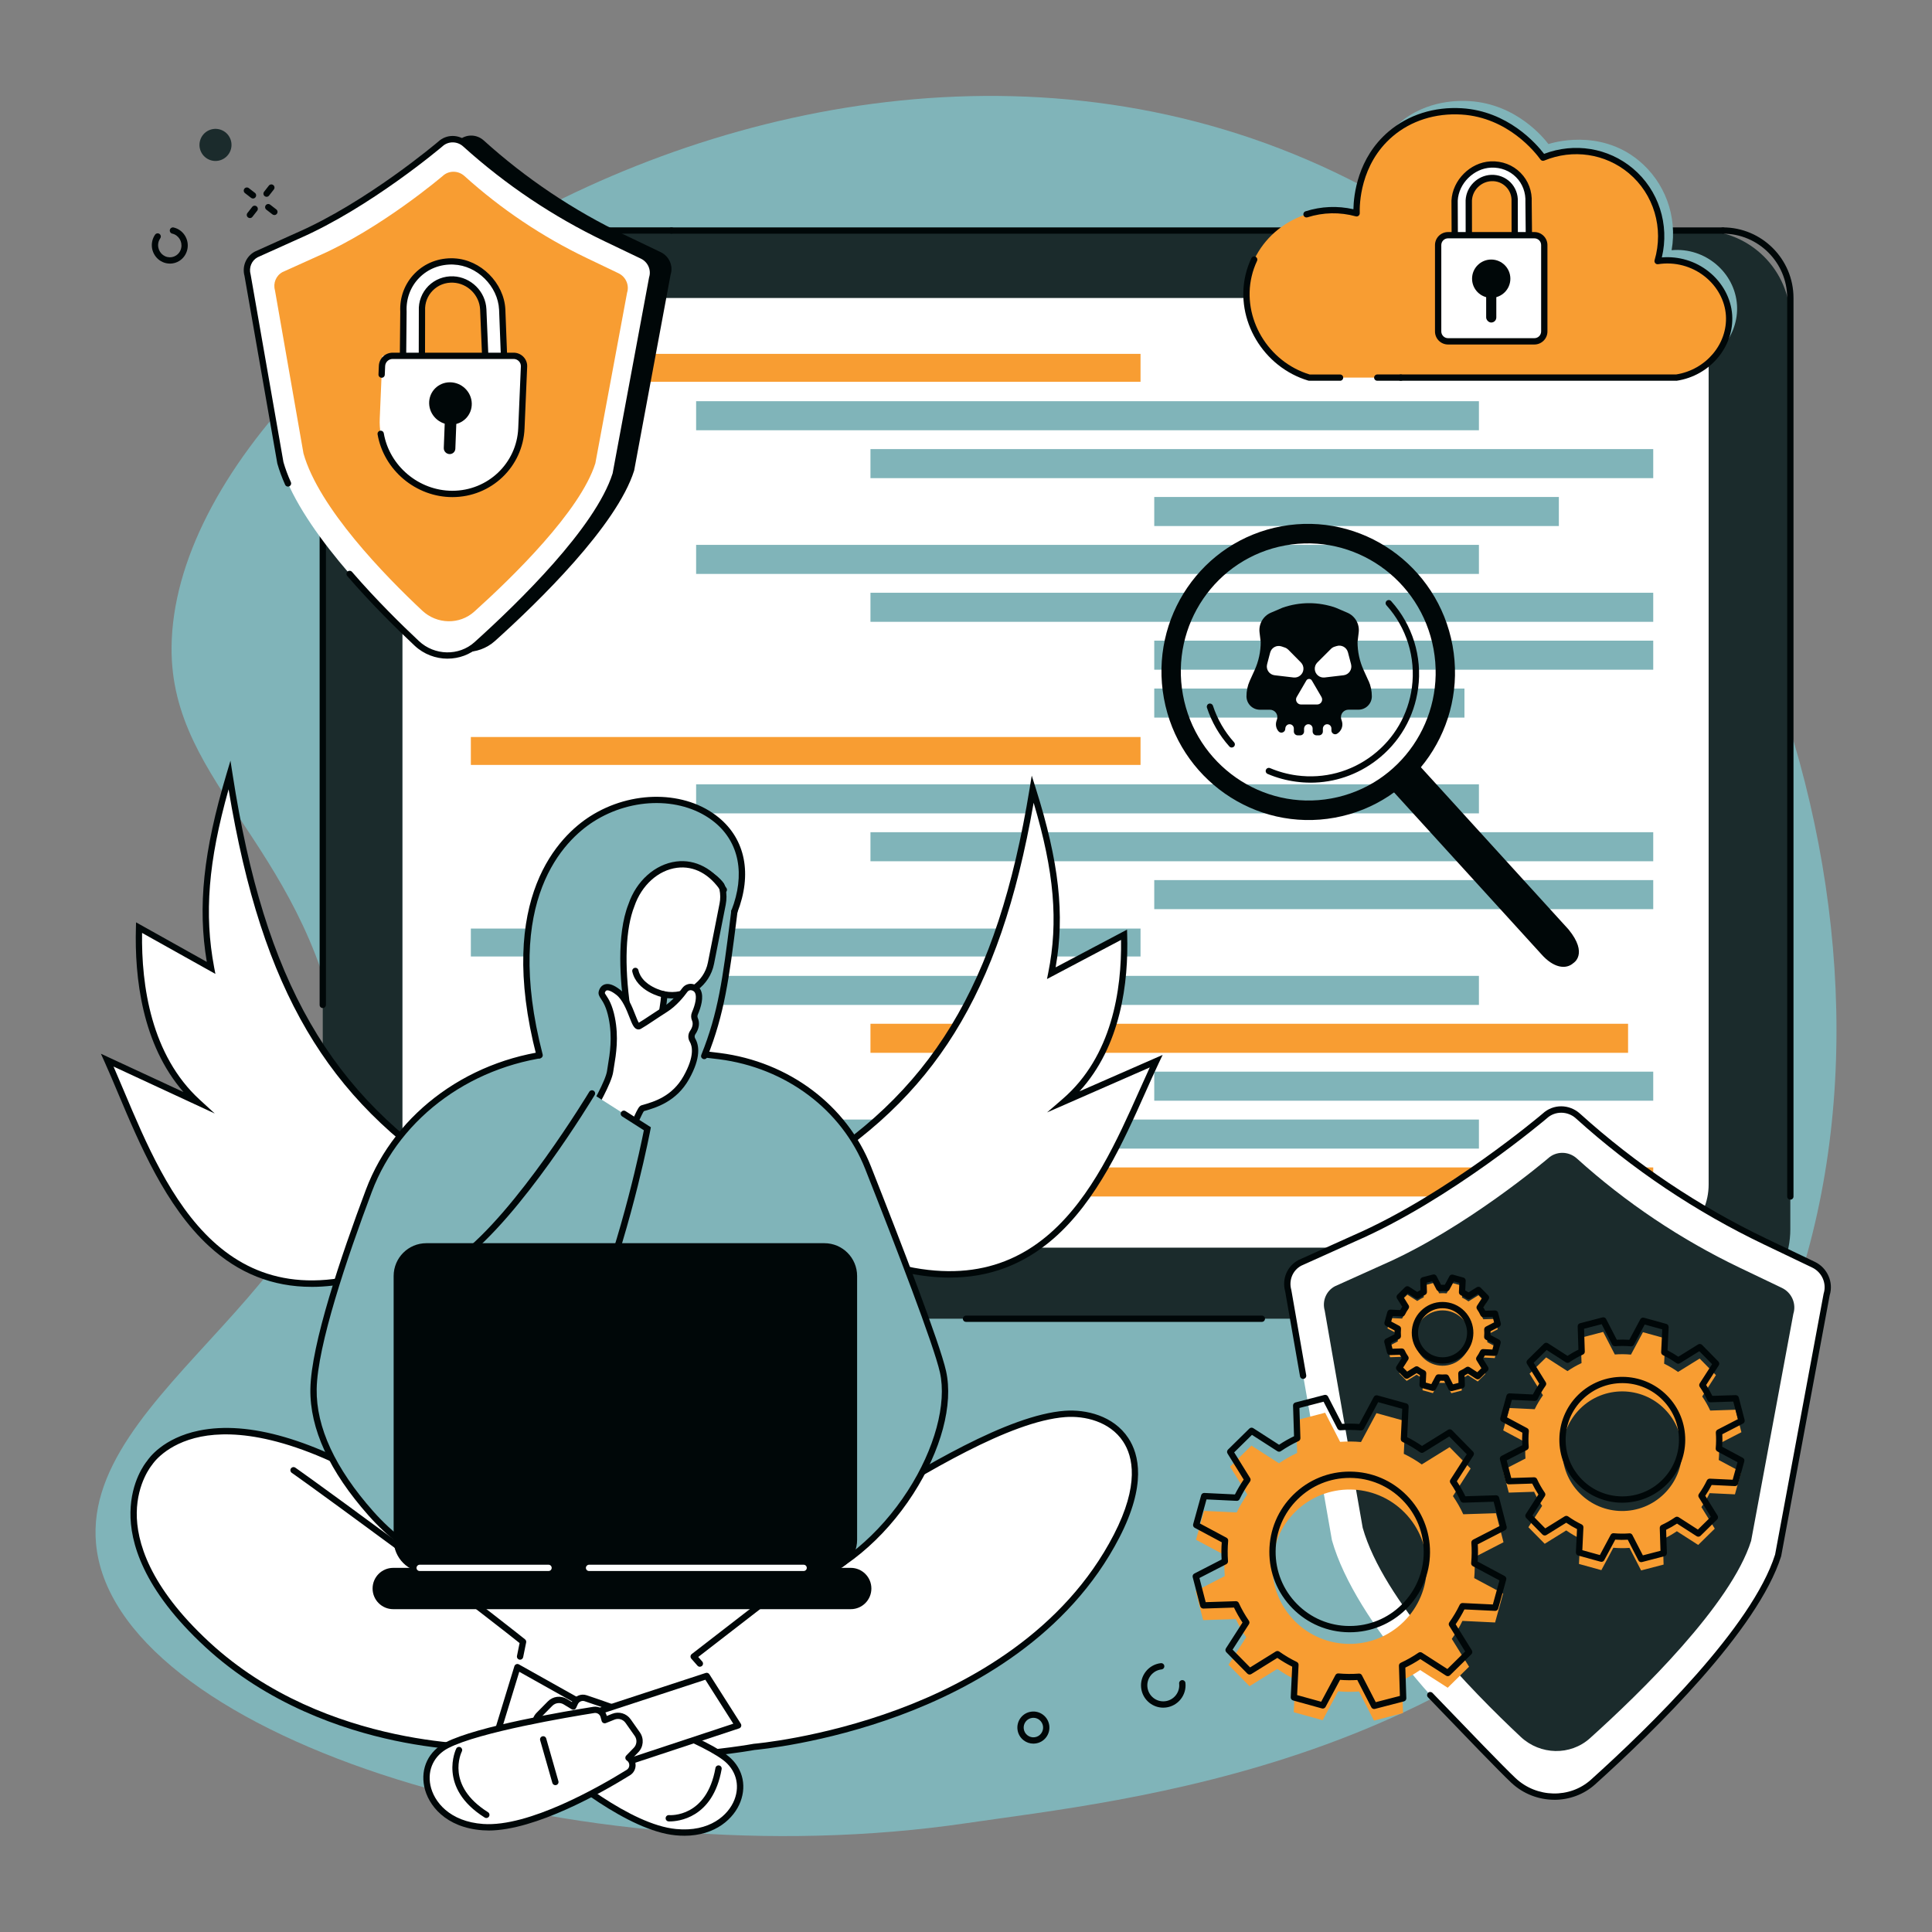 <?xml version="1.0" encoding="UTF-8"?>
<svg xmlns="http://www.w3.org/2000/svg" id="Layer_1" data-name="Layer 1" viewBox="0 0 800 800">
  <rect x="0" y="0" width="800" height="800" fill="#808080" stroke="none"/>
  <defs>
    <style>
      .cls-1 {
        fill: #fff;
      }

      .cls-2 {
        fill: #80b4b9;
      }

      .cls-3 {
        fill: #1b2b2c;
      }

      .cls-4 {
        fill: #f89d32;
      }

      .cls-5 {
        fill: #000708;
      }
    </style>
  </defs>
  <g id="Ethical_hacker" data-name="Ethical hacker">
    <path class="cls-2" d="M400.2,754.93c64.69-9.53,216.44-23.35,306.04-147.1,104.18-143.89,48.06-381.26-82.23-490.46C398.25-71.84,72.42,126.67,71.04,267.93c-.57,58.15,58.28,83.31,70.89,170.79,13.03,90.42-112.27,136.52-101.75,203.79,12.14,77.63,198.68,136.18,360.03,112.42Z"></path>
    <g>
      <path class="cls-3" d="M170.65,95.46h533.68c20.42,0,37,16.58,37,37v376.58c0,20.42-16.58,37-37,37H170.65c-20.42,0-37-16.58-37-37V132.47c0-20.42,16.58-37,37-37Z"></path>
      <path class="cls-5" d="M741.34,496.75c-.72,0-1.3-.58-1.3-1.3V123.37c0-14.67-11.94-26.61-26.61-26.61-.72,0-1.3-.58-1.3-1.3s.58-1.3,1.3-1.3c16.11,0,29.22,13.11,29.22,29.22v372.07c0,.72-.58,1.3-1.3,1.3Z"></path>
      <path class="cls-5" d="M713.43,96.77h-435.39c-.72,0-1.3-.58-1.3-1.3s.58-1.3,1.3-1.3h435.39c.72,0,1.3.58,1.3,1.3s-.58,1.3-1.3,1.3Z"></path>
      <path class="cls-5" d="M133.65,417.42c-.72,0-1.3-.58-1.3-1.3V123.37c0-16.11,13.11-29.22,29.22-29.22h116.48c.72,0,1.3.58,1.3,1.3s-.58,1.3-1.3,1.3h-116.48c-14.67,0-26.61,11.94-26.61,26.61v292.74c0,.72-.58,1.3-1.3,1.3Z"></path>
      <path class="cls-5" d="M522.51,547.36h-122.51c-.72,0-1.3-.58-1.3-1.3s.58-1.3,1.3-1.3h122.51c.72,0,1.3.58,1.3,1.3s-.58,1.3-1.3,1.3Z"></path>
      <rect class="cls-1" x="166.65" y="123.4" width="540.86" height="393.22" rx="26.13" ry="26.13"></rect>
      <g>
        <rect class="cls-4" x="194.97" y="146.53" width="277.3" height="11.56"></rect>
        <rect class="cls-2" x="288.25" y="166.13" width="324.14" height="12.03"></rect>
        <rect class="cls-2" x="360.44" y="185.96" width="324.13" height="12.03"></rect>
        <rect class="cls-2" x="477.95" y="205.79" width="167.54" height="12.03"></rect>
        <rect class="cls-4" x="194.97" y="305.18" width="277.3" height="11.56"></rect>
        <rect class="cls-2" x="288.25" y="324.77" width="324.14" height="12.03"></rect>
        <rect class="cls-2" x="360.44" y="344.6" width="324.13" height="12.03"></rect>
        <rect class="cls-2" x="477.95" y="364.43" width="206.62" height="12.03"></rect>
        <rect class="cls-2" x="288.25" y="225.62" width="324.14" height="12.03"></rect>
        <rect class="cls-2" x="360.44" y="245.45" width="324.13" height="12.03"></rect>
        <rect class="cls-2" x="477.95" y="285.11" width="128.45" height="12.03"></rect>
        <rect class="cls-2" x="477.95" y="265.28" width="206.62" height="12.03"></rect>
        <rect class="cls-2" x="194.97" y="384.5" width="277.3" height="11.56"></rect>
        <rect class="cls-2" x="288.25" y="404.09" width="324.14" height="12.03"></rect>
        <rect class="cls-4" x="360.44" y="423.92" width="313.71" height="12.03"></rect>
        <rect class="cls-2" x="477.95" y="443.75" width="206.62" height="12.03"></rect>
        <rect class="cls-2" x="288.25" y="463.58" width="324.14" height="12.03"></rect>
        <rect class="cls-4" x="360.44" y="483.41" width="324.13" height="12.03"></rect>
      </g>
    </g>
    <g>
      <g>
        <g>
          <path class="cls-1" d="M85.82,680.96c-49.49-45.73-23.87-75.22-23.87-75.22,0,0,22.11-35.9,99.69,11.03,77.58,46.93,152.67,29.48,169.66,22.45,16.98-7.03,76.32-51.26,109.76-53.74,18.61-1.38,40.88,12.64,21.34,50.54-40.4,78.39-150.13,87.33-150.13,87.33,0,0-53.19,10.02-107.83.31,0,0-69.13,3.02-118.62-42.71Z"></path>
          <path class="cls-5" d="M255.49,729.18c-15.75,0-33.41-1.06-51.15-4.2-1.75.06-18.71.46-40.93-4.24-21.57-4.56-52.7-15-78.48-38.82-25.92-23.95-31.12-43.53-30.91-55.74.21-12.84,6.13-20.33,6.87-21.22.67-1.04,6.59-9.53,21.54-12.59,20.54-4.19,47.41,3.64,79.87,23.28,33.02,19.98,68.99,30.5,106.9,31.27,30.13.61,52.89-5.31,61.58-8.91,5.04-2.09,14.26-7.75,24.94-14.3,25.98-15.94,61.57-37.78,85.22-39.54,8.67-.64,20.11,1.98,26.27,11.29,4.5,6.8,7.51,19.45-3.67,41.15-21.06,40.86-61.07,62.62-90.92,73.68-31.49,11.67-58.63,14.2-60.19,14.34-1.46.27-25.36,4.53-56.95,4.53ZM204.52,722.36l.14.03c53.78,9.55,106.83-.21,107.36-.31l.14-.02c.27-.02,27.68-2.37,59.63-14.22,29.4-10.9,68.77-32.31,89.44-72.41,10.61-20.58,7.93-32.3,3.82-38.52-5.53-8.36-15.97-10.72-23.9-10.13-23.02,1.71-58.29,23.35-84.05,39.16-11.22,6.88-20.08,12.32-25.31,14.49-8.88,3.68-32.07,9.73-62.63,9.11-38.38-.78-74.78-11.43-108.2-31.65-39.54-23.92-64.1-25.71-77.75-23-14.61,2.9-20.1,11.46-20.15,11.54l-.12.17c-.06.07-6.16,7.29-6.31,19.81-.14,11.64,4.97,30.39,30.08,53.59,48.5,44.81,116.99,42.39,117.68,42.36h.14Z"></path>
        </g>
        <g>
          <g>
            <polygon class="cls-1" points="214.24 690.33 241.75 705.75 234.53 722.87 205.57 718.7 214.24 690.33"></polygon>
            <path class="cls-5" d="M234.53,724.18c-.06,0-.12,0-.19-.01l-28.96-4.17c-.38-.05-.71-.27-.92-.59-.2-.32-.26-.72-.15-1.08l8.68-28.38c.12-.38.4-.68.76-.83.37-.15.78-.12,1.12.07l27.51,15.43c.58.32.82,1.03.56,1.65l-7.23,17.12c-.21.49-.68.8-1.2.8ZM207.26,717.63l26.46,3.81,6.38-15.12-25.08-14.07-7.76,25.37Z"></path>
          </g>
          <g>
            <g>
              <path class="cls-1" d="M223.13,710.14l4.65-4.71c1.67-1.7,4.29-2.02,6.32-.78l3.3,2.01.71-1.54c.77-1.67,2.66-2.49,4.4-1.91,10.6,3.55,45.8,15.71,57.58,24.45,13.93,10.34,4.04,33.36-20.26,31.01-19.25-1.86-45.56-23.38-55.65-32.23-1.98-1.74-1.48-4.95.93-6.01h.02s-2.57-3.72-2.57-3.72c-1.41-2.04-1.18-4.8.56-6.56Z"></path>
              <path class="cls-5" d="M283.32,760.14c-1.16,0-2.37-.06-3.62-.18-19.56-1.89-45.95-23.39-56.39-32.55-1.27-1.11-1.87-2.77-1.61-4.44.18-1.15.75-2.18,1.59-2.93l-1.8-2.6c-1.77-2.55-1.47-6.01.71-8.22l4.65-4.71c2.11-2.14,5.37-2.54,7.93-.98l2.05,1.25.1-.21c1.05-2.28,3.63-3.4,6-2.6,10.58,3.54,46.02,15.79,57.94,24.64,6.34,4.71,8.53,12.19,5.71,19.52-2.58,6.71-10.15,14.02-23.25,14.02ZM231.43,705.2c-1,0-1.98.39-2.73,1.15l-4.65,4.71h0c-1.3,1.32-1.48,3.38-.42,4.9l2.57,3.7c.22.32.29.72.19,1.09-.1.37-.36.68-.72.84-.78.34-1.27.98-1.39,1.78-.12.79.15,1.55.75,2.08,10.25,8.99,36.12,30.1,54.92,31.91,13.87,1.34,21.69-5.72,24.18-12.18,2.38-6.19.53-12.5-4.83-16.48-11.62-8.63-46.73-20.75-57.22-24.26-1.1-.37-2.31.15-2.8,1.22l-.71,1.54c-.16.34-.45.59-.8.7-.36.11-.74.06-1.06-.13l-3.3-2.01c-.62-.38-1.31-.56-1.99-.56ZM223.13,710.14h0,0Z"></path>
            </g>
            <g>
              <path class="cls-5" d="M277.38,754.22c-.34,0-.54-.01-.56-.02-.72-.06-1.25-.69-1.19-1.41.06-.72.69-1.25,1.4-1.19.64.05,15.61.97,19.22-19.51.12-.71.8-1.18,1.51-1.06.71.12,1.18.8,1.06,1.51-3.62,20.58-18.38,21.67-21.44,21.67Z"></path>
              <path class="cls-5" d="M253.34,736.59c-.19,0-.38-.04-.56-.13-.65-.31-.93-1.09-.62-1.74l7.87-16.59c.31-.65,1.09-.93,1.74-.62.65.31.93,1.09.62,1.74l-7.87,16.59c-.22.47-.69.75-1.18.75Z"></path>
            </g>
          </g>
        </g>
        <g>
          <g>
            <polygon class="cls-1" points="292.62 693.98 240.89 710.92 251.61 732.32 305.64 714.46 292.62 693.98"></polygon>
            <path class="cls-5" d="M251.61,733.62c-.48,0-.94-.27-1.17-.72l-10.71-21.4c-.17-.34-.18-.74-.04-1.09.15-.35.44-.62.8-.74l51.73-16.94c.57-.18,1.19.04,1.51.54l13.02,20.48c.22.34.26.76.13,1.14-.14.38-.44.67-.82.8l-54.03,17.86c-.14.04-.27.07-.41.07ZM242.74,711.69l9.53,19.04,51.37-16.98-11.57-18.21-49.33,16.15Z"></path>
          </g>
          <g>
            <g>
              <path class="cls-1" d="M263.89,718.08l-3.81-5.41c-1.37-1.95-3.9-2.7-6.11-1.82l-3.59,1.43-.45-1.64c-.48-1.77-2.21-2.9-4.02-2.61-11.04,1.75-47.76,7.93-60.81,14.62-15.44,7.9-9.46,32.23,14.89,33.93,19.29,1.34,48.78-15.54,60.19-22.61,2.24-1.39,2.28-4.64.07-6.08h-.02s3.14-3.24,3.14-3.24c1.73-1.78,1.95-4.54.52-6.57Z"></path>
              <path class="cls-5" d="M202.21,757.96c-.79,0-1.55-.03-2.31-.08-15.37-1.07-22.66-10.42-24.23-18.09-1.57-7.69,1.81-14.7,8.84-18.3,13.22-6.77,50.19-12.99,61.2-14.74,2.47-.39,4.83,1.14,5.49,3.56l.06.23,2.23-.89c2.78-1.11,5.93-.18,7.66,2.28l3.81,5.41c1.79,2.54,1.51,6-.65,8.23l-2.21,2.27c.71.88,1.11,1.99,1.09,3.15-.02,1.69-.89,3.22-2.32,4.11-11.34,7.03-39.11,22.87-58.65,22.88ZM246.48,709.29c-.12,0-.24,0-.36.03-10.92,1.73-47.55,7.9-60.42,14.49-5.94,3.04-8.8,8.96-7.47,15.45,1.39,6.78,7.94,15.04,21.85,16.01,18.85,1.32,47.82-15.24,59.41-22.41.68-.42,1.08-1.12,1.09-1.92.01-.81-.37-1.52-1.04-1.96-.33-.21-.55-.57-.59-.96-.04-.39.08-.78.35-1.06l3.14-3.23c1.29-1.33,1.46-3.39.39-4.91l-3.81-5.41c-1.03-1.46-2.9-2.02-4.55-1.36l-3.59,1.44c-.34.14-.73.12-1.07-.04-.33-.17-.58-.47-.68-.82l-.45-1.64c-.28-1.01-1.19-1.69-2.2-1.69Z"></path>
            </g>
            <g>
              <path class="cls-5" d="M229.96,739.2c-.57,0-1.09-.37-1.25-.95l-5.04-17.66c-.2-.69.2-1.42.9-1.61.69-.2,1.41.2,1.61.9l5.04,17.66c.2.69-.2,1.42-.9,1.61-.12.03-.24.05-.36.05Z"></path>
              <path class="cls-5" d="M201.38,752.8c-.24,0-.48-.06-.69-.2-19.68-12.35-11.85-28.38-11.77-28.54.33-.64,1.11-.9,1.75-.57.64.33.9,1.11.57,1.75-.29.57-6.78,14.1,10.83,25.15.61.38.79,1.19.41,1.8-.25.39-.67.61-1.11.61Z"></path>
            </g>
          </g>
        </g>
        <path class="cls-5" d="M289.8,690.17c-.36,0-.72-.15-.98-.44l-2.57-2.92c-.24-.27-.35-.63-.32-.99.03-.36.22-.69.5-.91l81.81-63.28c.57-.44,1.39-.34,1.83.23.44.57.34,1.39-.23,1.83l-80.71,62.43,1.65,1.88c.48.54.42,1.37-.12,1.84-.25.22-.56.32-.86.32Z"></path>
        <path class="cls-5" d="M215.35,687.25c-.09,0-.17,0-.26-.03-.71-.14-1.16-.83-1.02-1.54l1.08-5.32c-3.61-2.88-22.78-18.09-53.2-40.52-33.73-24.87-41.07-29.92-41.14-29.97-.59-.41-.75-1.22-.34-1.81.41-.59,1.22-.75,1.81-.34.07.05,7.45,5.13,41.22,30.02,33.77,24.89,53.71,40.92,53.91,41.08.38.31.56.8.46,1.28l-1.24,6.1c-.13.62-.67,1.05-1.28,1.05Z"></path>
      </g>
      <g>
        <g>
          <g>
            <path class="cls-1" d="M329.59,487.79c55.35-32.75,84.03-75.54,98.04-161.03,9.51,30.1,12.44,52.51,7.7,76.21l30.11-15.9c.7,23.19-4.05,51.21-24.51,68.92l37.82-16.57c-18.74,39.3-40.62,112.65-123.25,80.18l-25.91-31.81Z"></path>
            <path class="cls-5" d="M393.33,529.03c-11.66,0-24.39-2.74-38.31-8.21l-.32-.12-27.08-33.25,1.3-.77c56.72-33.56,84.04-78.45,97.42-160.11l.88-5.4,1.65,5.21c9.66,30.57,12.1,52.32,8.24,74.18l29.57-15.62.06,2.09c.59,19.65-2.54,46.07-19.75,64.87l34.44-15.09-1.51,3.16c-1.87,3.93-3.77,8.19-5.78,12.7-8.85,19.85-19.87,44.55-37.92,60.22-12.39,10.76-26.59,16.13-42.89,16.13ZM356.29,518.51c72.93,28.47,97.51-26.64,115.47-66.9,1.49-3.35,2.93-6.56,4.34-9.61l-42.53,18.63,6.52-5.64c20.34-17.6,24.43-45.07,24.11-65.79l-30.67,16.2.54-2.69c4.21-21.04,2.47-41.72-6.06-70.31-7.07,40.42-17.53,70.82-32.78,95.34-15.03,24.17-35.28,43.39-63.67,60.4l24.74,30.37Z"></path>
          </g>
          <g>
            <path class="cls-1" d="M192.11,489.7c-54.81-34.33-83.21-79.2-97.08-168.82-9.42,31.56-12.32,55.05-7.63,79.89l-29.82-16.67c-.69,24.31,4.01,53.68,24.27,72.25l-37.44-17.37c18.56,41.2,40.22,118.1,122.04,84.06l25.66-33.35Z"></path>
            <path class="cls-5" d="M128.98,532.86c-16.16,0-30.23-5.63-42.5-16.92-17.86-16.43-28.77-42.31-37.53-63.11-1.99-4.73-3.87-9.19-5.73-13.31l-1.44-3.19,34.19,15.86c-17.17-19.71-20.28-47.48-19.69-68.12l.06-2.15,29.29,16.38c-3.84-22.92-1.42-45.72,8.15-77.78l1.65-5.55.89,5.72c13.25,85.64,40.3,132.72,96.48,167.91l1.22.76-26.74,34.76-.32.13c-13.8,5.74-26.42,8.62-37.97,8.62ZM47.01,441.63c1.41,3.23,2.85,6.64,4.34,10.19,17.78,42.2,42.11,99.97,114.27,70.15l24.57-31.93c-28.15-17.84-48.22-38-63.11-63.35-15.08-25.68-25.44-57.52-32.43-99.85-8.43,29.96-10.14,51.63-5.98,73.7l.52,2.74-30.36-16.98c-.33,21.75,3.73,50.61,23.89,69.09l6.21,5.69-41.93-19.45Z"></path>
          </g>
        </g>
        <g>
          <path class="cls-2" d="M390.47,567.99c-2.54-11.41-18.78-53.5-31.03-84.5-9.77-24.74-33.4-42.59-61.53-46.17-20.94-2.67-43.64-3.21-65.46-1.49-36.39,2.87-67.65,25.2-79.69,57.21-10.84,28.83-22.66,64.22-22.93,82.16-.28,19.1,11.23,37.35,23.79,51.53,15.85,17.88,38.46,29.03,62.88,31.3,34.89,3.24,89.32,6.48,114.05-1.61,37.92-12.42,66.07-60.8,59.92-88.42Z"></path>
          <path class="cls-5" d="M281.75,662.82c-21.45,0-45.11-1.62-65.37-3.5-25.02-2.32-47.66-13.59-63.74-31.73-16.25-18.33-24.37-35.96-24.12-52.41.28-18.43,12.67-55.09,23.01-82.6,12.17-32.35,43.89-55.14,80.81-58.05,21.83-1.72,44.56-1.21,65.73,1.49,28.59,3.65,52.57,21.65,62.58,46.99,12.79,32.37,28.56,73.34,31.09,84.7,3.09,13.85-2,32.88-13.61,50.9-12.23,19-29.43,33.23-47.18,39.04-11.6,3.8-29.47,5.17-49.21,5.17ZM257.93,436.14c-8.5,0-17.01.33-25.39.99-35.92,2.84-66.76,24.96-78.57,56.37-10.27,27.31-22.57,63.66-22.84,81.72-.24,15.77,7.66,32.81,23.47,50.64,15.64,17.64,37.67,28.6,62.03,30.86,31.65,2.94,88.49,6.64,113.52-1.55,17.19-5.63,33.88-19.47,45.8-37.97,11.07-17.19,16.15-35.94,13.25-48.92-2.49-11.19-18.22-52.02-30.97-84.3-9.66-24.45-32.83-41.83-60.48-45.36-12.87-1.64-26.33-2.47-39.81-2.47Z"></path>
        </g>
      </g>
      <g>
        <path class="cls-2" d="M289.46,439.69c10.46-20.25,11.29-37.05,15.19-67.56l-10.94-21.77-30.78,87.14,26.53,2.19Z"></path>
        <path class="cls-5" d="M291.61,438.58c-.16,0-.33-.03-.49-.1-.67-.27-.99-1.03-.72-1.7,7.04-17.44,8.88-31.87,11.92-55.79l.47-3.73c.09-.71.74-1.22,1.46-1.13.71.09,1.22.74,1.13,1.46l-.47,3.73c-2.96,23.3-4.92,38.69-12.09,56.44-.21.51-.69.82-1.21.82Z"></path>
        <g>
          <g>
            <path class="cls-1" d="M275.07,411.8c8.91,1.76,17.57-4.04,19.33-12.95l4.83-24.46c1.66-8.42-3.77-16.61-12.17-18.37l-2.99-.62c-4.96-1.03-10.12.38-13.86,3.8l-6.99,6.4c-1.04.95-2.59,1.11-3.79.37-1.61-1-3.98-2.05-5.99-1.22-3.42,1.42-8.42,14.1,3.2,18.67l-11.66,30.25s-8.98,17.09,9.91,22.87c18.89,5.78,20.18-24.74,20.18-24.74Z"></path>
            <path class="cls-5" d="M259.41,438.58c-1.55,0-3.19-.26-4.91-.79-6.04-1.85-10.02-5.01-11.86-9.4-2.89-6.94.69-14.39,1.13-15.25l11.19-29.02c-5.91-2.85-6.87-7.68-6.9-10.41-.04-4.78,2.53-9.19,4.87-10.16,2-.83,4.48-.37,7.18,1.32.69.43,1.6.34,2.22-.22l6.99-6.4c4.04-3.7,9.65-5.24,15.01-4.12l2.99.62c9.06,1.89,14.98,10.81,13.18,19.9l-4.83,24.46c-1.8,9.12-10.33,15.23-19.41,14.21-.39,4.44-2.16,17.68-9.7,23.01-2.13,1.51-4.52,2.26-7.16,2.26ZM255.03,365.75c-.38,0-.75.06-1.09.2-1.17.48-3.29,3.79-3.26,7.73.03,2.74,1.16,6.45,6.43,8.52l1.21.47-12.19,31.6c-.04.07-3.61,7.05-1.06,13.12,1.52,3.63,4.95,6.29,10.2,7.89,3.87,1.18,7.07.82,9.8-1.11,7.89-5.58,8.7-22.28,8.7-22.45l.07-1.52,1.49.29c8.2,1.62,16.18-3.73,17.8-11.93l4.83-24.46c1.52-7.69-3.49-15.24-11.16-16.84l-2.99-.62c-4.54-.95-9.29.36-12.71,3.49l-6.99,6.4c-1.47,1.35-3.68,1.56-5.36.51-.87-.55-2.36-1.32-3.71-1.32Z"></path>
          </g>
          <path class="cls-5" d="M275.04,413.1c-.09,0-.18,0-.27-.03-1.13-.24-11.09-2.59-12.95-10.74-.16-.7.28-1.4.98-1.56.7-.16,1.4.28,1.56.98,1.53,6.68,10.56,8.68,10.95,8.77.7.15,1.15.84,1,1.55-.13.61-.67,1.03-1.27,1.03Z"></path>
        </g>
        <path class="cls-2" d="M224.37,440.46c-37.82-136.45,105.68-129.78,79.72-63.03-3.3-27.07-35.97-22.25-42.64-2.6-6.52,16.44-2.52,48.19,4.45,70.08l-41.53-4.45Z"></path>
        <path class="cls-5" d="M259.71,418.76c-.64,0-1.2-.47-1.29-1.12-1.52-10.63-3.3-30.38,1.82-43.29,3.24-9.56,11.01-16.5,19.76-17.62,7.96-1.02,15.54,2.99,20.8,10.99.4.6.23,1.41-.37,1.81-.6.4-1.41.23-1.81-.37-4.76-7.24-11.26-10.73-18.29-9.83-7.77.99-14.69,7.25-17.64,15.93-3.65,9.21-4.24,24.11-1.68,42.02.1.71-.39,1.37-1.11,1.48-.06,0-.12.01-.19.01Z"></path>
        <path class="cls-5" d="M223.43,438.26c-.58,0-1.11-.39-1.26-.98-17.07-65.87,9.81-91.36,22.16-99.25,17.15-10.96,39.54-10.77,53.26.47,11.11,9.1,13.92,23.46,7.72,39.4-.26.67-1.02,1-1.69.74-.67-.26-1-1.02-.74-1.69,5.76-14.82,3.23-28.1-6.94-36.44-12.87-10.54-33.98-10.66-50.2-.29-11.87,7.59-37.68,32.18-21.04,96.4.18.7-.24,1.41-.94,1.59-.11.03-.22.04-.33.04Z"></path>
      </g>
      <g>
        <g>
          <path class="cls-1" d="M243.75,462.28s7.38,11.58,14.03,9.53c3.49-1.07,6.9-12.49,8.29-12.9,4.45-1.3,12.94-3.41,18.15-12.72,4.87-8.69,3.81-13.34,2.55-15.47-.58-.98-.57-2.2.07-3.15.93-1.37,1.83-3.45.89-5.59-.33-.75-.3-1.61.02-2.36,1.24-2.88,3.53-9.5-.92-10.81-1.21-.35-2.51.1-3.24,1.11-1.41,1.95-4.36,5.62-8.01,7.94-5.16,3.28-8.25,5.52-10.84,7-2.22,1.27-3.39-9.81-8.72-13.97-4.73-3.69-6.35-1.83-6.82-.09-.47,1.74,2.46,2.42,4.13,10.68,1.96,9.66-.09,17.79-.68,22.14-.7,5.1-8.9,18.66-8.9,18.66Z"></path>
          <path class="cls-5" d="M256.17,473.35c-6.82,0-13.22-9.91-13.52-10.37-.27-.42-.27-.95-.02-1.38,2.24-3.71,8.19-14.2,8.73-18.16.1-.71.23-1.53.38-2.44.76-4.54,1.9-11.41.31-19.27-.96-4.74-2.3-6.77-3.19-8.12-.65-.98-1.26-1.91-.92-3.16.39-1.43,1.25-2.43,2.42-2.82,1.7-.57,3.81.16,6.46,2.23,3.15,2.46,4.93,6.98,6.22,10.29.46,1.16,1.05,2.69,1.47,3.34,1.32-.78,2.81-1.77,4.64-2.99,1.62-1.08,3.46-2.3,5.72-3.74,3.46-2.2,6.28-5.71,7.65-7.61,1.06-1.46,2.94-2.11,4.67-1.6,1.38.4,2.42,1.27,3,2.51,1.33,2.83.06,7.04-1.24,10.07-.19.45-.2.93-.03,1.32.93,2.13.59,4.5-1.01,6.85-.35.52-.36,1.19-.03,1.75,1.6,2.72,2.46,7.84-2.54,16.77-5.26,9.4-13.79,11.86-18.37,13.18l-.34.1c-.4.5-1.18,2.19-1.82,3.56-2.26,4.85-4.18,8.63-6.67,9.39-.66.2-1.33.3-1.99.3ZM245.29,462.24c2.27,3.29,7.75,9.66,12.1,8.32,1.58-.49,3.77-5.19,5.07-8,1.58-3.4,2.18-4.6,3.24-4.9l.56-.16c4.52-1.3,12.08-3.48,16.81-11.94,4.62-8.26,3.59-12.42,2.56-14.17-.85-1.44-.8-3.18.12-4.54,1.08-1.59,1.34-3.05.78-4.33-.46-1.05-.46-2.3.02-3.4,1.5-3.48,1.97-6.45,1.28-7.93-.26-.56-.7-.92-1.37-1.11-.67-.2-1.41.05-1.82.62-1.48,2.05-4.54,5.84-8.37,8.28-2.24,1.42-4.07,2.64-5.68,3.71-2.08,1.38-3.71,2.47-5.21,3.32-.52.29-1.1.35-1.64.16-1.34-.47-2.02-2.2-3.14-5.06-1.18-3.02-2.81-7.16-5.4-9.18-2.62-2.05-3.75-1.9-4.03-1.81-.41.14-.62.64-.73,1.03,0,.17.33.67.58,1.04.94,1.42,2.51,3.8,3.57,9.04,1.69,8.34.49,15.49-.3,20.22-.15.88-.28,1.67-.37,2.36-.64,4.67-6.93,15.53-8.65,18.45Z"></path>
        </g>
        <path class="cls-2" d="M268.06,467.4l-22.35-14.24s-30.21,48.85-53.09,65.43c-11.14,8.07-32.75-1.42-32.75-1.42,0,0-20.75,79.73,19.3,91.12,66.7,18.99,88.89-140.89,88.89-140.89Z"></path>
        <path class="cls-5" d="M190.67,522.21c-.4,0-.79-.18-1.05-.52-.43-.58-.31-1.39.26-1.83,24.02-17.95,53.82-67.27,54.12-67.77.37-.62,1.17-.82,1.79-.45.62.37.82,1.17.45,1.79-1.23,2.04-30.37,50.26-54.79,68.51-.23.17-.51.26-.78.26Z"></path>
        <path class="cls-5" d="M188.8,611.94c-.89,0-1.79-.04-2.69-.12-.72-.06-1.25-.69-1.19-1.41.06-.72.69-1.25,1.41-1.19,50.42,4.37,77.9-129.12,80.28-141.2l-8.99-5.73c-.61-.39-.79-1.19-.4-1.8.39-.61,1.19-.79,1.8-.4l10.49,6.68-.16.87c-.07.37-7.06,37.48-20.62,73.54-17.66,46.98-37.81,70.76-59.93,70.76Z"></path>
      </g>
      <g>
        <path class="cls-5" d="M341.37,514.78h-164.83c-7.48,0-13.54,6.08-13.54,13.58v109.24c0,7.5,6.06,13.58,13.54,13.58h164.83c7.48,0,13.54-6.08,13.54-13.58v-109.24c0-7.5-6.06-13.58-13.54-13.58Z"></path>
        <path class="cls-5" d="M352.29,649.22h-189.48c-4.71,0-8.53,3.83-8.53,8.55s3.82,8.55,8.53,8.55h189.48c4.71,0,8.53-3.83,8.53-8.55s-3.82-8.55-8.53-8.55Z"></path>
        <path class="cls-1" d="M227.14,650.52h-53.37c-.72,0-1.3-.58-1.3-1.3s.58-1.3,1.3-1.3h53.37c.72,0,1.3.58,1.3,1.3s-.58,1.3-1.3,1.3Z"></path>
        <path class="cls-1" d="M332.77,650.52h-88.86c-.72,0-1.3-.58-1.3-1.3s.58-1.3,1.3-1.3h88.86c.72,0,1.3.58,1.3,1.3s-.58,1.3-1.3,1.3Z"></path>
      </g>
    </g>
    <g>
      <g>
        <path class="cls-5" d="M113.81,103.84l16.89-7.61c29.83-12.96,59.28-38.09,59.28-38.09,2.87-2.67,7.35-2.67,10.32.01,17.46,15.78,37.11,28.95,58.3,39.09l15,7.18c3.48,1.67,5.24,5.63,4.09,9.26l-15.1,81.16c-7.19,22.8-39.53,54.27-57.59,70.54-7,6.3-17.77,6.08-24.77-.48-17.79-16.68-49.16-48.87-56.48-74.75l-13.58-77.66c-.97-3.42.54-7.01,3.64-8.66Z"></path>
        <path class="cls-1" d="M106.16,105.34l16.89-7.61c29.83-12.96,59.28-38.09,59.28-38.09,2.87-2.67,7.35-2.67,10.32.01,17.46,15.78,37.11,28.95,58.3,39.09l15,7.18c3.48,1.67,5.24,5.63,4.09,9.26l-15.1,81.16c-7.19,22.8-39.53,54.27-57.59,70.54-7,6.3-17.77,6.08-24.77-.48-17.79-16.68-49.16-48.87-56.48-74.75l-13.58-77.66c-.97-3.42.54-7.01,3.64-8.66Z"></path>
        <path class="cls-5" d="M185.34,272.74c-4.9,0-9.83-1.8-13.65-5.38-7.16-6.71-17.82-17.17-27.91-28.86-.47-.55-.41-1.37.13-1.84.55-.47,1.37-.41,1.84.13,10.02,11.61,20.61,21.99,27.72,28.66,6.46,6.06,16.57,6.26,23,.47,18.32-16.5,50.08-47.49,57.2-69.89l15.1-81.16.02-.08c.95-3-.52-6.31-3.41-7.69l-15-7.18c-21.32-10.2-41.04-23.43-58.61-39.3-2.44-2.21-6.2-2.22-8.55-.03-.34.29-29.99,25.44-59.65,38.33l-16.88,7.6c-2.49,1.33-3.73,4.28-2.92,7.12l.03.13,13.57,77.59c.75,2.62,1.78,5.41,3.07,8.29.29.66,0,1.43-.66,1.72-.66.29-1.43,0-1.72-.66-1.35-3.02-2.43-5.95-3.21-8.71l-.03-.13-13.57-77.6c-1.1-4.01.66-8.16,4.3-10.1l16.97-7.65c29.33-12.74,58.68-37.64,58.97-37.89,3.35-3.12,8.54-3.12,12.04.04,17.38,15.7,36.9,28.78,57.99,38.88l15,7.18c4.03,1.93,6.08,6.54,4.8,10.75l-15.1,81.17-.02.08c-7.26,22.99-39.43,54.43-57.97,71.12-3.62,3.26-8.24,4.88-12.89,4.88Z"></path>
        <path class="cls-4" d="M117.02,112.64l14.7-6.63c25.96-11.28,51.6-33.15,51.6-33.15,2.5-2.33,6.4-2.32,8.98.01,15.2,13.73,32.3,25.2,50.75,34.03l13.05,6.25c3.03,1.45,4.56,4.9,3.56,8.06l-13.14,70.65c-6.26,19.84-34.4,47.24-50.13,61.4-6.09,5.48-15.46,5.29-21.56-.42-15.49-14.52-42.79-42.54-49.16-65.06l-11.82-67.6c-.84-2.98.47-6.1,3.17-7.54Z"></path>
        <g>
          <g>
            <path class="cls-1" d="M200.96,148.58l-.86-20.5c-.32-6.62-5.75-12.05-12.43-12.35-7.36-.33-13.3,5.63-12.95,12.93l-.04,20.93h-7.84l.2-20.47c-.58-11.73,8.63-21.36,20.84-20.87h0c10.08.42,19.53,9.22,20.06,19.93l.79,20.71-7.79-.31Z"></path>
            <path class="cls-5" d="M174.69,150.9h-7.84c-.35,0-.68-.14-.93-.39-.25-.25-.38-.58-.38-.93l.2-20.47c-.3-6.03,1.85-11.73,6.05-15.96,4.21-4.25,9.94-6.45,16.16-6.19.06,0,.11,0,.17.02,10.94.54,20.6,10.18,21.14,21.15l.79,20.72c.01.36-.12.72-.38.97-.26.26-.6.39-.97.38l-7.79-.31c-.68-.03-1.22-.57-1.25-1.25l-.86-20.5c-.29-5.95-5.2-10.83-11.18-11.1-3.2-.14-6.17,1-8.4,3.23-2.21,2.22-3.34,5.18-3.19,8.33l-.04,21c0,.72-.59,1.3-1.3,1.3ZM168.17,148.29h5.22l.04-19.63c-.19-3.78,1.25-7.53,3.95-10.24,2.71-2.72,6.48-4.17,10.36-4,7.31.33,13.32,6.3,13.67,13.59l.81,19.31,5.18.21-.74-19.3c-.48-9.72-9.09-18.28-18.8-18.67-.05,0-.11,0-.16-.02-5.41-.19-10.39,1.75-14.04,5.43-3.68,3.71-5.55,8.71-5.29,14.07l-.18,19.23Z"></path>
          </g>
          <path class="cls-4" d="M193.06,204.96l-8.7.34c-12.07-.3-23.1-14.61-22.39-31.44l1.14-26.91,51.27-.41c4.55-.02,8.47,4.01,8.27,8.52l-1,22.73c-.65,15.29-13.14,27.17-28.58,27.17Z"></path>
          <path class="cls-1" d="M187.32,204.54c-16.99,0-30.79-14.27-30.08-31.1l1.11-26.09h54.21c2.49,0,4.52,2.1,4.42,4.57l-1.08,25.45c-.65,15.29-13.14,27.17-28.58,27.17Z"></path>
          <path class="cls-5" d="M187.32,205.84c-15.1,0-28.41-11.17-30.97-25.98-.12-.71.35-1.38,1.06-1.51.71-.12,1.38.35,1.51,1.06,2.34,13.58,14.55,23.81,28.39,23.81,14.68,0,26.66-11.38,27.28-25.92l1.09-25.59c.03-.79-.26-1.55-.82-2.14-.57-.6-1.34-.93-2.16-.93h-50.1c-1.68,0-3.05,1.3-3.12,2.96l-.15,3.57c-.03.72-.62,1.29-1.36,1.25-.72-.03-1.28-.64-1.25-1.36l.15-3.57c.13-3.06,2.64-5.45,5.73-5.45h50.1c1.52,0,2.99.63,4.05,1.73,1.06,1.11,1.61,2.55,1.54,4.06l-1.09,25.59c-.68,15.93-13.8,28.42-29.88,28.42Z"></path>
          <g>
            <path class="cls-5" d="M186.22,188.03c-1.38,0-2.51-1.16-2.46-2.53l.78-20.28c.05-1.25,1.07-2.23,2.33-2.23,1.38,0,2.51,1.16,2.46,2.53l-.78,20.28c-.05,1.25-1.07,2.23-2.33,2.23Z"></path>
            <path class="cls-5" d="M195.35,167.06c.12,4.84-3.73,8.76-8.6,8.76s-8.93-3.92-9.05-8.76c-.12-4.84,3.73-8.76,8.6-8.76s8.93,3.92,9.05,8.76Z"></path>
          </g>
        </g>
      </g>
      <g>
        <g>
          <path class="cls-1" d="M538.3,522.9l22.48-10.13c39.7-17.25,78.89-50.68,78.89-50.68,3.82-3.56,9.78-3.55,13.73.02,23.24,20.99,49.38,38.52,77.59,52.02l19.96,9.55c4.64,2.22,6.97,7.5,5.44,12.33l-20.09,108.01c-9.57,30.34-52.6,72.22-76.65,93.87-9.31,8.38-23.64,8.09-32.96-.64-23.68-22.2-65.42-65.04-75.16-99.47l-18.08-103.35c-1.29-4.55.72-9.33,4.85-11.53Z"></path>
          <path class="cls-5" d="M643.67,745.25c-6.41,0-12.87-2.36-17.87-7.05-5.02-4.71-20.77-21.09-30.17-30.88l-4.34-4.51c-.5-.52-.48-1.34.03-1.84.52-.5,1.34-.48,1.84.03l4.34,4.51c9.39,9.77,25.1,26.12,30.08,30.79,8.76,8.21,22.47,8.49,31.2.63,24.41-21.99,66.77-63.32,76.25-93.22l20.09-108.01.02-.08c1.33-4.2-.72-8.83-4.76-10.76l-19.96-9.55c-28.34-13.56-54.55-31.14-77.9-52.23-3.42-3.09-8.67-3.1-11.97-.03-.44.37-39.84,33.8-79.26,50.93l-22.47,10.12c-3.52,1.88-5.25,6-4.13,9.98l.03.13,6.16,35.24c.12.71-.35,1.39-1.06,1.51-.71.12-1.39-.35-1.51-1.06l-6.15-35.17c-1.43-5.15.83-10.48,5.5-12.97l22.56-10.17c39.08-16.98,78.19-50.15,78.58-50.49,4.31-4.01,10.97-4.01,15.45.04,23.16,20.92,49.16,38.36,77.28,51.81l19.96,9.55c5.18,2.48,7.81,8.41,6.15,13.82l-20.09,108.02-.02.08c-9.62,30.5-52.39,72.27-77.02,94.45-4.74,4.26-10.78,6.38-16.86,6.39Z"></path>
          <path class="cls-3" d="M552.75,532.62l19.57-8.82c34.55-15.02,68.67-44.12,68.67-44.12,3.32-3.09,8.52-3.09,11.95.02,20.23,18.27,42.99,33.53,67.54,45.28l17.37,8.31c4.04,1.93,6.06,6.53,4.74,10.73l-17.49,94.02c-8.33,26.41-45.78,62.86-66.72,81.71-8.1,7.3-20.58,7.04-28.69-.56-20.61-19.32-56.94-56.61-65.43-86.58l-15.73-89.96c-1.12-3.96.63-8.12,4.22-10.03Z"></path>
        </g>
        <g>
          <g>
            <path class="cls-4" d="M648.55,633.71c1.85,1.31,3.78,2.45,5.77,3.41l-.5,10.48,9.27,2.56,4.96-9.27c2.23.2,4.47.22,6.69.05l4.81,9.34,9.31-2.42-.34-10.49c2.01-.93,3.96-2.04,5.83-3.32l8.84,5.68,6.86-6.75-5.54-8.93c1.31-1.85,2.45-3.78,3.41-5.77l10.48.5,2.56-9.27-9.27-4.96c.2-2.23.22-4.47.05-6.69l9.34-4.81-2.42-9.31-10.49.34c-.93-2.01-2.04-3.96-3.32-5.83l5.68-8.84-6.75-6.86-8.93,5.54c-1.85-1.31-3.78-2.45-5.77-3.41l.5-10.48-9.27-2.56-4.96,9.27c-2.23-.2-4.47-.22-6.69-.05l-4.81-9.34-9.31,2.42.34,10.49c-2.01.93-3.96,2.04-5.82,3.32l-8.84-5.68-6.86,6.75,5.54,8.93c-1.31,1.85-2.45,3.78-3.41,5.77l-10.48-.5-2.56,9.27,9.27,4.96c-.2,2.23-.22,4.46-.05,6.69l-9.34,4.81,2.42,9.31,10.49-.34c.93,2.01,2.04,3.96,3.32,5.83l-5.68,8.84,6.75,6.86,8.93-5.54ZM654.07,618.28c-9.59-9.75-9.47-25.43.28-35.02,9.75-9.59,25.43-9.47,35.02.28,9.59,9.75,9.47,25.43-.28,35.02-9.75,9.59-25.43,9.47-35.02-.28Z"></path>
            <path class="cls-5" d="M679.6,646.86c-.48,0-.93-.27-1.16-.71l-4.42-8.58c-1.72.09-3.46.08-5.18-.04l-4.56,8.51c-.29.54-.91.8-1.5.64l-9.27-2.56c-.59-.16-.98-.71-.96-1.32l.46-9.63c-1.52-.77-3.02-1.66-4.47-2.64l-8.2,5.09c-.52.32-1.19.24-1.62-.19l-6.75-6.86c-.43-.43-.5-1.11-.17-1.62l5.22-8.12c-.96-1.46-1.82-2.97-2.57-4.51l-9.64.31c-.61.02-1.15-.39-1.3-.98l-2.42-9.31c-.15-.59.12-1.21.67-1.49l8.58-4.42c-.09-1.72-.08-3.46.04-5.18l-8.51-4.56c-.54-.29-.8-.91-.64-1.5l2.56-9.27c.16-.59.71-.99,1.32-.96l9.63.46c.78-1.53,1.66-3.02,2.64-4.47l-5.09-8.2c-.32-.52-.24-1.19.19-1.62l6.86-6.75c.44-.43,1.11-.5,1.62-.17l8.12,5.22c1.46-.96,2.97-1.82,4.51-2.57l-.31-9.64c-.02-.61.39-1.15.98-1.3l9.31-2.42c.59-.15,1.21.12,1.49.67l4.42,8.58c1.72-.09,3.46-.08,5.18.04l4.56-8.51c.29-.54.91-.8,1.5-.64l9.27,2.56c.59.16.98.71.96,1.32l-.46,9.63c1.52.77,3.02,1.66,4.47,2.64l8.2-5.09c.52-.32,1.19-.24,1.62.19l6.75,6.86c.43.43.5,1.11.17,1.62l-5.22,8.12c.96,1.46,1.82,2.97,2.57,4.51l9.64-.31c.61-.02,1.15.39,1.3.98l2.42,9.31c.15.59-.12,1.21-.67,1.49l-8.58,4.42c.09,1.72.08,3.46-.04,5.18l8.51,4.56c.54.29.8.91.64,1.5l-2.56,9.27c-.16.59-.7.99-1.32.96l-9.63-.46c-.77,1.52-1.66,3.02-2.64,4.47l5.09,8.2c.32.52.24,1.19-.19,1.62l-6.86,6.75c-.44.43-1.11.5-1.62.17l-8.12-5.22c-1.46.96-2.97,1.82-4.51,2.57l.31,9.63c.02.61-.39,1.15-.98,1.3l-9.31,2.42c-.11.03-.22.04-.33.04ZM674.78,634.91c.49,0,.93.27,1.16.71l4.34,8.42,7.29-1.89-.3-9.45c-.02-.52.28-1.01.76-1.23,1.93-.89,3.83-1.97,5.63-3.21.43-.3,1-.3,1.44-.02l7.96,5.12,5.37-5.28-4.99-8.04c-.28-.45-.26-1.01.04-1.44,1.27-1.79,2.38-3.67,3.3-5.58.23-.47.71-.76,1.24-.74l9.44.45,2.01-7.26-8.35-4.47c-.46-.25-.73-.75-.68-1.27.2-2.15.21-4.33.05-6.48-.04-.52.24-1.02.7-1.26l8.42-4.34-1.89-7.29-9.45.3c-.52.02-1.01-.28-1.23-.76-.89-1.93-1.97-3.83-3.21-5.63-.3-.43-.3-1-.02-1.44l5.12-7.96-5.28-5.37-8.04,4.99c-.45.28-1.01.26-1.44-.04-1.79-1.27-3.67-2.38-5.58-3.3-.47-.23-.76-.71-.74-1.24l.45-9.44-7.26-2.01-4.47,8.35c-.25.46-.75.73-1.27.68-2.15-.2-4.32-.21-6.48-.05-.52.04-1.02-.24-1.26-.7l-4.34-8.42-7.29,1.89.3,9.45c.02.52-.28,1.01-.76,1.23-1.93.89-3.83,1.97-5.63,3.21-.43.3-1,.3-1.44.02l-7.96-5.12-5.37,5.29,4.99,8.04c.28.45.26,1.01-.04,1.44-1.27,1.79-2.37,3.66-3.3,5.58-.23.47-.71.77-1.24.74l-9.44-.45-2.01,7.26,8.35,4.47c.46.25.73.75.68,1.27-.2,2.15-.21,4.33-.05,6.48.04.52-.24,1.02-.7,1.26l-8.42,4.34,1.89,7.29,9.45-.3c.53,0,1.01.28,1.23.76.89,1.93,1.97,3.83,3.21,5.63.3.43.3,1,.02,1.44l-5.12,7.96,5.29,5.37,8.04-4.99c.45-.28,1.02-.26,1.44.04,1.79,1.27,3.67,2.38,5.58,3.3.47.23.76.71.74,1.24l-.45,9.44,7.26,2.01,4.47-8.35c.25-.46.75-.74,1.27-.68,2.15.2,4.33.21,6.48.05.03,0,.07,0,.1,0ZM671.75,622.24c-6.75,0-13.49-2.59-18.58-7.77-10.08-10.24-9.95-26.78.29-36.87,10.24-10.08,26.78-9.95,36.87.29,4.89,4.96,7.55,11.53,7.49,18.49-.05,6.96-2.82,13.49-7.78,18.37-5.07,4.99-11.68,7.48-18.29,7.48ZM671.75,572.72c-6.2,0-12.03,2.39-16.45,6.74-4.47,4.4-6.95,10.27-7,16.53-.05,6.27,2.34,12.18,6.74,16.64,9.07,9.22,23.96,9.34,33.18.26,4.47-4.4,6.95-10.27,7-16.53.05-6.27-2.34-12.18-6.74-16.64-4.4-4.47-10.27-6.95-16.53-7-.06,0-.13,0-.19,0Z"></path>
          </g>
          <g>
            <path class="cls-4" d="M586.6,569.24c.85.61,1.75,1.13,2.67,1.58l-.23,4.85,4.29,1.19,2.3-4.29c1.03.09,2.07.1,3.1.02l2.23,4.32,4.31-1.12-.16-4.85c.93-.43,1.83-.94,2.7-1.53l4.09,2.63,3.17-3.12-2.56-4.13c.61-.85,1.13-1.75,1.58-2.67l4.85.23,1.19-4.29-4.29-2.3c.09-1.03.1-2.07.02-3.1l4.32-2.23-1.12-4.31-4.85.16c-.43-.93-.94-1.83-1.53-2.7l2.63-4.09-3.12-3.17-4.13,2.56c-.85-.61-1.75-1.13-2.67-1.58l.23-4.85-4.29-1.19-2.3,4.29c-1.03-.09-2.07-.1-3.1-.02l-2.23-4.32-4.31,1.12.16,4.85c-.93.43-1.83.94-2.7,1.53l-4.09-2.63-3.17,3.12,2.56,4.13c-.61.85-1.13,1.75-1.58,2.67l-4.85-.23-1.19,4.29,4.29,2.3c-.09,1.03-.1,2.07-.02,3.1l-4.32,2.23,1.12,4.31,4.85-.16c.43.93.94,1.83,1.53,2.7l-2.63,4.09,3.12,3.17,4.13-2.56ZM589.16,562.1c-4.44-4.51-4.38-11.77.13-16.21,4.51-4.44,11.77-4.38,16.21.13,4.44,4.51,4.38,11.77-.13,16.21-4.51,4.44-11.77,4.38-16.21-.13Z"></path>
            <path class="cls-5" d="M600.97,576.03c-.48,0-.93-.27-1.16-.71l-1.84-3.57c-.52.02-1.05.01-1.57-.01l-1.9,3.54c-.29.54-.91.8-1.5.64l-4.29-1.19c-.59-.16-.98-.71-.96-1.32l.19-4.01c-.46-.25-.91-.52-1.36-.8l-3.41,2.12c-.52.32-1.19.24-1.62-.19l-3.12-3.17c-.43-.43-.5-1.11-.17-1.62l2.17-3.38c-.28-.45-.54-.91-.78-1.37l-4.01.13c-.63.02-1.15-.39-1.31-.98l-1.12-4.31c-.15-.59.12-1.21.67-1.49l3.57-1.84c-.02-.52-.01-1.05.01-1.57l-3.54-1.9c-.54-.29-.8-.91-.64-1.5l1.19-4.29c.16-.59.7-.99,1.32-.96l4.01.19c.25-.46.52-.91.8-1.36l-2.12-3.41c-.32-.52-.24-1.19.19-1.62l3.17-3.12c.43-.43,1.11-.5,1.62-.17l3.38,2.17c.45-.28.91-.54,1.37-.78l-.13-4.01c-.02-.61.39-1.15.98-1.3l4.31-1.12c.59-.15,1.21.12,1.49.67l1.84,3.57c.52-.02,1.05-.01,1.57.01l1.9-3.54c.29-.54.91-.8,1.5-.64l4.29,1.19c.59.16.98.71.96,1.32l-.19,4.01c.46.25.91.51,1.36.8l3.41-2.12c.52-.32,1.19-.24,1.62.19l3.12,3.17c.43.43.5,1.11.17,1.62l-2.17,3.38c.28.45.54.91.78,1.37l4.01-.13c.61-.01,1.15.39,1.3.98l1.12,4.31c.15.59-.12,1.21-.67,1.49l-3.57,1.84c.02.52.01,1.05-.01,1.57l3.54,1.9c.54.29.8.91.64,1.5l-1.19,4.29c-.16.59-.71.98-1.32.96l-4.01-.19c-.25.46-.51.91-.8,1.36l2.12,3.41c.32.52.24,1.19-.19,1.62l-3.17,3.12c-.43.43-1.11.5-1.62.17l-3.38-2.17c-.45.28-.91.54-1.37.78l.13,4.01c.02.61-.39,1.15-.98,1.31l-4.31,1.12c-.11.03-.22.04-.33.04ZM598.74,569.1c.49,0,.93.27,1.16.71l1.75,3.4,2.29-.59-.12-3.81c-.02-.52.28-1.01.76-1.23.86-.39,1.7-.87,2.5-1.43.43-.3,1-.3,1.44-.02l3.21,2.07,1.69-1.66-2.01-3.25c-.28-.45-.26-1.01.04-1.44.56-.8,1.06-1.63,1.47-2.48.23-.47.71-.77,1.24-.74l3.81.18.63-2.28-3.37-1.8c-.46-.25-.73-.75-.68-1.27.09-.96.09-1.93.02-2.88-.04-.52.24-1.02.7-1.26l3.4-1.75-.59-2.29-3.81.12c-.52.03-1.01-.28-1.23-.76-.39-.86-.87-1.7-1.43-2.5-.3-.43-.3-1-.02-1.44l2.07-3.21-1.66-1.69-3.24,2.01c-.45.28-1.01.26-1.44-.04-.8-.56-1.63-1.06-2.48-1.47-.47-.23-.76-.71-.74-1.24l.18-3.81-2.28-.63-1.8,3.37c-.25.46-.74.73-1.27.68-.95-.09-1.92-.09-2.88-.02-.53.04-1.02-.24-1.26-.7l-1.75-3.4-2.29.59.12,3.81c.02.52-.28,1.01-.76,1.23-.86.4-1.7.88-2.51,1.43-.43.3-1,.3-1.44.02l-3.21-2.07-1.69,1.66,2.01,3.24c.28.45.26,1.01-.04,1.44-.56.8-1.06,1.63-1.47,2.48-.23.47-.71.77-1.24.74l-3.81-.18-.63,2.28,3.37,1.8c.46.25.73.75.68,1.27-.09.95-.09,1.92-.02,2.88.04.52-.24,1.02-.7,1.26l-3.4,1.75.59,2.29,3.81-.12c.52,0,1.01.28,1.23.76.39.86.87,1.7,1.43,2.5.3.43.3,1,.02,1.44l-2.07,3.21,1.66,1.69,3.24-2.01c.45-.28,1.01-.26,1.44.04.8.56,1.63,1.06,2.48,1.47.47.23.76.71.74,1.24l-.18,3.81,2.28.63,1.8-3.37c.25-.46.75-.73,1.27-.68.96.09,1.93.09,2.88.02.03,0,.07,0,.1,0ZM597.34,564.63c-3.3,0-6.6-1.27-9.1-3.8-4.94-5.02-4.87-13.11.14-18.05,2.43-2.39,5.63-3.72,9.05-3.67,3.41.03,6.6,1.38,9,3.81,4.94,5.02,4.87,13.11-.14,18.05-2.48,2.44-5.72,3.66-8.95,3.66ZM590.1,559c3.93,3.99,10.37,4.04,14.36.11,3.99-3.93,4.04-10.37.11-14.36-1.9-1.93-4.44-3.01-7.16-3.03-2.72-.04-5.27,1.01-7.2,2.92-3.99,3.93-4.04,10.37-.11,14.36Z"></path>
          </g>
          <g>
            <path class="cls-4" d="M528.92,691.06c2.38,1.69,4.87,3.16,7.45,4.4l-.65,13.53,11.97,3.31,6.4-11.96c2.87.26,5.76.28,8.64.07l6.21,12.06,12.02-3.12-.43-13.54c2.6-1.2,5.11-2.63,7.52-4.28l11.41,7.33,8.85-8.71-7.15-11.52c1.69-2.38,3.16-4.87,4.4-7.45l13.53.65,3.31-11.97-11.96-6.4c.26-2.87.28-5.76.07-8.64l12.06-6.21-3.12-12.02-13.54.43c-1.2-2.6-2.63-5.11-4.28-7.52l7.33-11.41-8.71-8.85-11.52,7.15c-2.38-1.69-4.87-3.16-7.45-4.4l.65-13.53-11.97-3.31-6.4,11.96c-2.87-.26-5.76-.28-8.64-.07l-6.21-12.06-12.02,3.12.43,13.54c-2.6,1.2-5.11,2.63-7.52,4.28l-11.41-7.33-8.85,8.71,7.15,11.52c-1.69,2.38-3.16,4.87-4.4,7.45l-13.53-.65-3.31,11.97,11.96,6.4c-.26,2.87-.28,5.76-.07,8.64l-12.06,6.21,3.12,12.02,13.54-.43c1.2,2.6,2.63,5.11,4.28,7.52l-7.33,11.41,8.71,8.85,11.52-7.15ZM536.04,671.16c-12.38-12.58-12.22-32.82.36-45.2,12.58-12.38,32.82-12.22,45.2.36,12.38,12.58,12.22,32.82-.36,45.2-12.58,12.38-32.82,12.22-45.2-.36Z"></path>
            <path class="cls-5" d="M569,707.66c-.48,0-.93-.27-1.16-.71l-5.82-11.3c-2.37.14-4.76.12-7.13-.06l-6,11.2c-.29.54-.91.8-1.5.64l-11.97-3.31c-.59-.16-.98-.71-.96-1.32l.61-12.67c-2.1-1.05-4.16-2.27-6.15-3.63l-10.79,6.7c-.52.32-1.19.24-1.62-.19l-8.71-8.85c-.43-.43-.5-1.11-.17-1.62l6.87-10.68c-1.33-2-2.51-4.09-3.53-6.2l-12.68.41c-.59.02-1.15-.39-1.3-.98l-3.12-12.02c-.15-.59.12-1.21.67-1.49l11.3-5.82c-.14-2.37-.12-4.76.06-7.13l-11.2-6c-.54-.29-.8-.91-.64-1.5l3.31-11.97c.16-.59.7-.99,1.32-.96l12.67.61c1.06-2.1,2.27-4.16,3.63-6.15l-6.7-10.79c-.32-.52-.24-1.19.19-1.62l8.85-8.71c.44-.43,1.11-.5,1.62-.17l10.68,6.87c2-1.33,4.08-2.51,6.2-3.53l-.41-12.68c-.02-.61.39-1.15.98-1.3l12.02-3.12c.59-.15,1.21.12,1.49.67l5.82,11.3c2.37-.14,4.76-.12,7.13.06l6-11.2c.29-.54.91-.8,1.5-.64l11.97,3.31c.59.16.98.71.96,1.32l-.61,12.67c2.1,1.05,4.16,2.27,6.15,3.63l10.79-6.7c.52-.32,1.19-.24,1.62.19l8.71,8.85c.43.43.5,1.11.17,1.62l-6.87,10.68c1.33,2.01,2.51,4.09,3.53,6.2l12.68-.41c.61-.02,1.15.39,1.3.98l3.12,12.02c.15.59-.12,1.21-.67,1.49l-11.3,5.82c.14,2.37.12,4.76-.06,7.13l11.2,6c.54.29.8.91.64,1.5l-3.31,11.97c-.16.59-.7,1-1.32.96l-12.67-.61c-1.05,2.1-2.27,4.16-3.63,6.15l6.7,10.79c.32.52.24,1.19-.19,1.62l-8.85,8.71c-.43.43-1.11.5-1.62.17l-10.68-6.87c-2.01,1.33-4.09,2.51-6.2,3.53l.41,12.68c.02.61-.39,1.15-.98,1.3l-12.02,3.12c-.11.03-.22.04-.33.04ZM562.78,692.99c.49,0,.93.27,1.16.71l5.73,11.13,10-2.59-.4-12.49c-.02-.52.28-1.01.76-1.23,2.51-1.16,4.98-2.56,7.33-4.17.43-.3,1-.3,1.44-.02l10.53,6.77,7.36-7.25-6.6-10.63c-.28-.45-.26-1.01.04-1.44,1.65-2.33,3.09-4.77,4.29-7.26.23-.47.72-.77,1.24-.74l12.49.6,2.75-9.96-11.04-5.91c-.46-.25-.73-.75-.68-1.27.25-2.79.28-5.63.07-8.42-.04-.52.24-1.02.7-1.26l11.13-5.73-2.59-10-12.49.4c-.51.02-1.01-.28-1.23-.76-1.16-2.51-2.56-4.97-4.17-7.33-.3-.43-.3-1-.02-1.44l6.77-10.53-7.25-7.36-10.63,6.6c-.45.28-1.01.26-1.44-.04-2.33-1.65-4.77-3.09-7.26-4.29-.47-.23-.76-.71-.74-1.24l.6-12.49-9.96-2.75-5.91,11.04c-.25.46-.74.73-1.27.68-2.79-.25-5.63-.28-8.42-.07-.52.04-1.02-.24-1.26-.7l-5.74-11.13-10,2.59.4,12.49c.02.52-.28,1.01-.76,1.23-2.51,1.16-4.98,2.56-7.33,4.17-.43.3-1,.3-1.44.02l-10.53-6.77-7.36,7.25,6.6,10.63c.28.45.26,1.01-.04,1.44-1.64,2.32-3.09,4.77-4.29,7.26-.23.47-.72.78-1.24.74l-12.49-.6-2.75,9.96,11.04,5.91c.46.25.73.75.68,1.27-.25,2.79-.28,5.62-.07,8.42.04.52-.24,1.02-.7,1.26l-11.13,5.73,2.59,10,12.49-.4c.54-.02,1.01.28,1.23.76,1.16,2.51,2.56,4.98,4.17,7.33.3.43.3,1,.02,1.44l-6.77,10.53,7.25,7.36,10.63-6.6c.45-.28,1.01-.26,1.44.04,2.33,1.65,4.77,3.09,7.26,4.29.47.23.76.71.74,1.24l-.6,12.49,9.96,2.75,5.91-11.04c.25-.46.74-.73,1.27-.68,2.79.25,5.63.28,8.42.07.03,0,.07,0,.1,0ZM558.88,675.89c-.09,0-.18,0-.27,0-8.89-.07-17.21-3.6-23.44-9.93-6.23-6.33-9.63-14.71-9.56-23.6.07-8.89,3.6-17.21,9.93-23.44,6.33-6.23,14.72-9.65,23.6-9.56,8.89.07,17.21,3.6,23.44,9.93,6.23,6.33,9.63,14.71,9.56,23.6-.07,8.89-3.6,17.21-9.93,23.44-6.27,6.17-14.54,9.56-23.33,9.56ZM558.86,611.97c-8.1,0-15.72,3.12-21.5,8.81-5.84,5.74-9.09,13.42-9.15,21.61-.06,8.19,3.06,15.91,8.81,21.75,5.74,5.84,13.42,9.09,21.61,9.15.08,0,.17,0,.25,0,8.1,0,15.72-3.12,21.5-8.81,5.84-5.74,9.09-13.42,9.15-21.61.06-8.19-3.06-15.91-8.81-21.75-5.74-5.84-13.42-9.09-21.61-9.15-.08,0-.17,0-.25,0Z"></path>
          </g>
        </g>
      </g>
      <g>
        <g>
          <g>
            <path class="cls-5" d="M542.68,324.08c-2,0-4.01-.13-6.02-.4-4.07-.54-8.03-1.62-11.77-3.22-.66-.28-.97-1.05-.69-1.71.28-.66,1.05-.97,1.71-.69,3.52,1.5,7.25,2.52,11.09,3.03,11.23,1.49,22.38-1.48,31.37-8.37,9-6.89,14.77-16.87,16.27-28.1,1.64-12.34-2.21-24.73-10.55-33.99-.48-.54-.44-1.36.1-1.84.54-.48,1.36-.44,1.84.1,8.85,9.83,12.93,22.98,11.19,36.08-1.58,11.93-7.71,22.52-17.27,29.83-7.94,6.08-17.45,9.29-27.29,9.29Z"></path>
            <path class="cls-5" d="M510.03,309.54c-.36,0-.71-.15-.97-.43-4.21-4.7-7.33-10.11-9.29-16.08-.22-.68.15-1.42.83-1.65.68-.22,1.42.15,1.65.83,1.84,5.63,4.79,10.72,8.75,15.15.48.54.44,1.36-.1,1.84-.25.22-.56.33-.87.33Z"></path>
          </g>
          <g>
            <path class="cls-5" d="M651.52,398.77c-3.13,2.81-8.28,2.04-13.34-3.72l-62.46-68.61,11.33-10.17,62.46,68.61c8.28,10.14,2.01,13.89,2.01,13.89Z"></path>
            <path class="cls-5" d="M530.68,217.91c-33.01,6.03-54.82,37.94-48.73,71.26,6.09,33.32,37.79,55.44,70.79,49.4,33.01-6.03,54.82-37.94,48.73-71.26-6.09-33.32-37.79-55.44-70.79-49.4ZM551.29,330.62c-28.66,5.24-56.17-13.96-61.46-42.89-5.29-28.93,13.65-56.63,42.31-61.87,28.66-5.24,56.17,13.96,61.46,42.89,5.29,28.93-13.65,56.63-42.31,61.87Z"></path>
          </g>
        </g>
        <g>
          <path class="cls-5" d="M566.66,281.91l-2-4.4c-1.67-3.67-2.53-7.66-2.53-11.69l.48-3.96c.42-3.47-1.5-6.79-4.71-8.16l-4.79-2.05c-7.14-2.52-14.92-2.52-22.06,0l-4.79,2.05c-3.21,1.37-5.13,4.7-4.71,8.16l.48,3.96c0,4.03-.86,8.02-2.53,11.69l-2,4.4c-.91,2.01-1.38,4.25-1.36,6.45.02,3.05,2.5,5.52,5.55,5.52h4.12c1.99,0,3.46,1.77,3.05,3.71l-.33,1.05c-.47,1.54-.07,3.09.87,4.18.96,1.12,2.81.42,2.81-1.06,0-.93.67-1.77,1.59-1.86,1.06-.11,1.95.72,1.95,1.76v1.23c0,.88.72,1.6,1.6,1.6h1.04c.88,0,1.6-.72,1.6-1.6v-1.13c0-.93.67-1.77,1.59-1.86,1.06-.11,1.95.72,1.95,1.76v1.23c0,.88.72,1.6,1.6,1.6h1.04c.88,0,1.6-.72,1.6-1.6v-1.13c0-.93.67-1.77,1.59-1.86,1.06-.11,1.95.72,1.95,1.76v.81c0,1.21,1.33,1.99,2.36,1.35,1.68-1.03,2.62-3.12,1.99-5.16l-.33-1.05c-.42-1.94,1.06-3.74,3.05-3.74h4.12c3.05,0,5.53-2.47,5.55-5.52.01-2.2-.45-4.44-1.36-6.45Z"></path>
          <g>
            <path class="cls-1" d="M558.15,270.08l1.3,4.97c.56,2.15-.9,4.3-3.11,4.56l-7.84.92c-.97.11-1.94-.16-2.7-.77-1.71-1.36-1.86-3.91-.31-5.45l5.64-5.63c.42-.42.95-.74,1.52-.91l.89-.27c1.98-.6,4.07.57,4.6,2.57Z"></path>
            <path class="cls-1" d="M525.95,270.2l-1.27,4.85c-.56,2.15.9,4.3,3.11,4.56l7.84.92c.97.11,1.94-.16,2.7-.77l.02-.02c1.7-1.35,1.86-3.88.33-5.43l-5.22-5.28c-.4-.4-.88-.71-1.42-.89l-1.37-.47c-2.01-.68-4.18.48-4.71,2.53Z"></path>
          </g>
          <path class="cls-1" d="M536.95,288.6l3.98-6.82c.51-.87,1.77-.87,2.28,0l3.98,6.82c.81,1.39-.19,3.12-1.8,3.12h-6.65c-1.6,0-2.6-1.74-1.8-3.12Z"></path>
        </g>
      </g>
      <g>
        <g>
          <path class="cls-2" d="M520.31,109.86c6.08-16.42,28.34-25.62,46.96-15.5-4.16-16.29.3-33.07,11.85-43.16,11.67-10.2,25.96-9.54,29.39-9.33,19.58,1.2,30.91,15.5,32.66,17.79,1.22-.41,21.02-6.66,37.39,6.81,10.87,8.94,16.08,23.16,13.62,37.13,13.97-1.28,26.2,9.31,27.07,22.69.82,12.63-8.72,24.23-21.84,25.84h-152c-20.48-4.68-31.13-25.99-25.1-42.26Z"></path>
          <path class="cls-4" d="M517.02,114.09c4.49-19.01,24.85-31.27,44.71-25.79-.08-2.4-.41-20.5,14.11-32.87,11.94-10.18,25.81-9.55,29.39-9.33,20.43,1.25,32.06,16.88,33.7,19.17,12.27-5.05,26.31-2.97,36.34,5.43,10.75,8.99,15.14,23.74,11.11,37.4,15.17-2.4,28.7,8.79,29.59,22.42.79,12.08-8.51,23.8-21.84,25.84h-152c-18.46-5.5-29.31-24.45-25.1-42.26Z"></path>
          <g>
            <path class="cls-5" d="M554.89,157.66h-12.77c-.13,0-.25-.02-.37-.05-18.72-5.58-30.38-25.23-26-43.81.56-2.36,1.37-4.68,2.4-6.87.31-.65,1.08-.93,1.74-.62.65.31.93,1.08.62,1.74-.96,2.03-1.71,4.17-2.22,6.36-4.06,17.2,6.7,35.4,24.02,40.66h12.58c.72,0,1.3.58,1.3,1.3s-.58,1.3-1.3,1.3Z"></path>
            <path class="cls-5" d="M580.04,157.66h-9.75c-.72,0-1.3-.58-1.3-1.3s.58-1.3,1.3-1.3h9.75c.72,0,1.3.58,1.3,1.3s-.58,1.3-1.3,1.3Z"></path>
            <path class="cls-5" d="M694.12,157.66h-114.08c-.72,0-1.3-.58-1.3-1.3s.58-1.3,1.3-1.3h113.98c12.35-1.93,21.41-12.65,20.64-24.45-.4-6.12-3.57-11.98-8.7-16.08-5.44-4.35-12.51-6.22-19.38-5.13-.44.07-.89-.09-1.18-.43-.3-.34-.4-.8-.27-1.23,3.89-13.2-.3-27.34-10.69-36.03-9.71-8.12-23.12-10.12-35.01-5.22-.56.23-1.2.05-1.56-.44-2.09-2.9-13.47-17.45-32.72-18.62-10.76-.65-20.86,2.55-28.46,9.02-13.64,11.62-13.76,28.55-13.65,31.83.01.42-.17.81-.5,1.07-.33.26-.75.34-1.16.23-6.57-1.81-13.48-1.68-19.98.4-.69.22-1.42-.16-1.64-.85-.22-.69.16-1.42.85-1.64,6.44-2.06,13.25-2.34,19.81-.85.11-5.79,1.67-21.19,14.57-32.18,8.12-6.92,18.88-10.34,30.31-9.64,18.99,1.16,30.74,14.54,34.07,18.89,12.55-4.78,26.53-2.52,36.73,6.01,10.69,8.94,15.3,23.24,12.03,36.87,6.97-.59,13.97,1.51,19.46,5.91,5.7,4.56,9.22,11.1,9.67,17.95.86,13.17-9.22,25.12-22.95,27.21-.06,0-.13.01-.2.01Z"></path>
          </g>
        </g>
        <g>
          <g>
            <path class="cls-1" d="M608.22,98.47l-.02-15.51c.24-4.96,4.31-9.02,9.3-9.25,5.51-.25,9.96,4.22,9.69,9.68l.03,15.67h5.87l-.15-15.32c.43-8.78-6.46-15.99-15.6-15.62h0c-7.55.31-14.62,6.9-15.02,14.92l.07,15.66,5.83-.24Z"></path>
            <path class="cls-5" d="M633.09,100.37h-5.87c-.72,0-1.3-.58-1.3-1.3l-.03-15.67c.11-2.34-.7-4.46-2.29-6.06-1.6-1.6-3.74-2.43-6.04-2.32-4.31.2-7.85,3.71-8.06,8.01l.02,15.44c0,.7-.55,1.28-1.25,1.31l-5.83.23c-.36,0-.7-.12-.95-.36-.26-.24-.4-.58-.4-.94l-.07-15.66c.41-8.44,7.78-15.8,16.12-16.22.05,0,.1-.01.15-.02,4.74-.19,9.13,1.49,12.34,4.74,3.21,3.24,4.85,7.59,4.62,12.25l.15,15.25c0,.35-.13.68-.38.93-.25.25-.58.39-.93.39ZM628.53,97.76h3.25l-.14-14.01c.19-4-1.18-7.66-3.86-10.37-2.66-2.69-6.29-4.1-10.25-3.97-.05,0-.09.01-.14.01-7.11.29-13.42,6.55-13.77,13.67l.06,14.24,3.22-.13-.02-14.25c.27-5.69,4.91-10.3,10.55-10.55,3-.13,5.91.99,8.01,3.09,2.08,2.09,3.19,4.99,3.05,7.96l.03,14.3Z"></path>
          </g>
          <g>
            <rect class="cls-1" x="595.5" y="97.38" width="43.96" height="43.96" rx="5.43" ry="5.43" transform="translate(1234.97 238.73) rotate(180)"></rect>
            <path class="cls-5" d="M635.36,142.65h-35.76c-2.98,0-5.4-2.42-5.4-5.4v-35.76c0-2.98,2.42-5.4,5.4-5.4h35.76c2.98,0,5.4,2.42,5.4,5.4v35.76c0,2.98-2.42,5.4-5.4,5.4ZM599.6,98.69c-1.54,0-2.79,1.25-2.79,2.79v35.76c0,1.54,1.25,2.79,2.79,2.79h35.76c1.54,0,2.79-1.25,2.79-2.79v-35.76c0-1.54-1.25-2.79-2.79-2.79h-35.76Z"></path>
          </g>
          <g>
            <circle class="cls-5" cx="617.48" cy="115.4" r="7.93"></circle>
            <rect class="cls-5" x="615.38" y="115.4" width="4.2" height="18.14" rx="2.1" ry="2.1" transform="translate(1234.97 248.95) rotate(180)"></rect>
          </g>
        </g>
      </g>
    </g>
    <g>
      <g>
        <path class="cls-5" d="M427.89,722c-1.46,0-2.87-.48-4.04-1.39-2.9-2.24-3.43-6.42-1.2-9.32,1.08-1.41,2.65-2.31,4.41-2.53,1.76-.23,3.5.25,4.9,1.33,2.9,2.24,3.43,6.42,1.2,9.32-1.08,1.41-2.65,2.31-4.41,2.53-.29.04-.58.06-.86.06ZM427.91,711.31c-.17,0-.35.01-.52.03-1.07.14-2.02.68-2.67,1.54-1.36,1.76-1.03,4.31.73,5.67.85.66,1.91.94,2.97.81,1.07-.14,2.02-.68,2.67-1.54,1.36-1.76,1.03-4.31-.73-5.67-.71-.55-1.57-.84-2.45-.84ZM432.12,718.62h0,0Z"></path>
        <path class="cls-5" d="M481.67,707.11c-2.09,0-4.1-.71-5.76-2.04-1.92-1.55-3.12-3.75-3.39-6.2-.55-5.06,3.11-9.63,8.16-10.19.72-.07,1.36.44,1.44,1.15.08.72-.44,1.36-1.15,1.44-3.62.4-6.25,3.68-5.85,7.31.19,1.76,1.06,3.34,2.43,4.45,1.38,1.11,3.1,1.61,4.86,1.42,3.62-.4,6.25-3.68,5.85-7.31-.08-.72.44-1.36,1.16-1.44.72-.07,1.36.44,1.44,1.16.55,5.06-3.11,9.63-8.16,10.19-.34.04-.68.06-1.02.06Z"></path>
      </g>
      <g>
        <path class="cls-3" d="M95.66,61.63c-.9,3.56-4.51,5.72-8.06,4.82-3.55-.9-5.7-4.51-4.8-8.07s4.51-5.72,8.06-4.82c3.55.9,5.7,4.51,4.8,8.07Z"></path>
        <path class="cls-5" d="M70.37,109.15c-.55,0-1.11-.06-1.66-.19-4-.92-6.55-4.98-5.68-9.04.21-1,.61-1.92,1.18-2.74.41-.59,1.22-.74,1.82-.33.59.41.74,1.22.33,1.82-.37.54-.64,1.14-.78,1.8-.57,2.68,1.09,5.35,3.71,5.95,1.24.29,2.52.07,3.6-.62,1.1-.7,1.87-1.81,2.14-3.11.57-2.68-1.09-5.35-3.71-5.95-.7-.16-1.14-.86-.98-1.56.16-.7.86-1.14,1.56-.98,4,.92,6.55,4.97,5.68,9.04-.43,1.99-1.6,3.69-3.29,4.77-1.19.76-2.54,1.15-3.92,1.15Z"></path>
        <g>
          <path class="cls-5" d="M103.48,90.3c-.28,0-.56-.09-.8-.28-.57-.44-.67-1.26-.22-1.83l1.97-2.52c.44-.57,1.26-.67,1.83-.22.57.44.67,1.26.22,1.83l-1.97,2.52c-.26.33-.64.5-1.03.5Z"></path>
          <path class="cls-5" d="M110.38,81.49c-.28,0-.56-.09-.8-.28-.57-.44-.67-1.26-.22-1.83l1.97-2.52c.44-.57,1.26-.67,1.83-.22.57.44.67,1.26.22,1.83l-1.97,2.52c-.26.33-.64.5-1.03.5Z"></path>
          <path class="cls-5" d="M113.61,89.04c-.28,0-.56-.09-.8-.27l-2.53-1.96c-.57-.44-.67-1.26-.23-1.83.44-.57,1.26-.67,1.83-.23l2.53,1.96c.57.44.67,1.26.23,1.83-.26.33-.64.51-1.03.51Z"></path>
          <path class="cls-5" d="M104.76,82.19c-.28,0-.56-.09-.8-.27l-2.53-1.96c-.57-.44-.67-1.26-.23-1.83.44-.57,1.26-.67,1.83-.23l2.53,1.96c.57.44.67,1.26.23,1.83-.26.33-.64.51-1.03.51Z"></path>
        </g>
      </g>
    </g>
  </g>
</svg>
